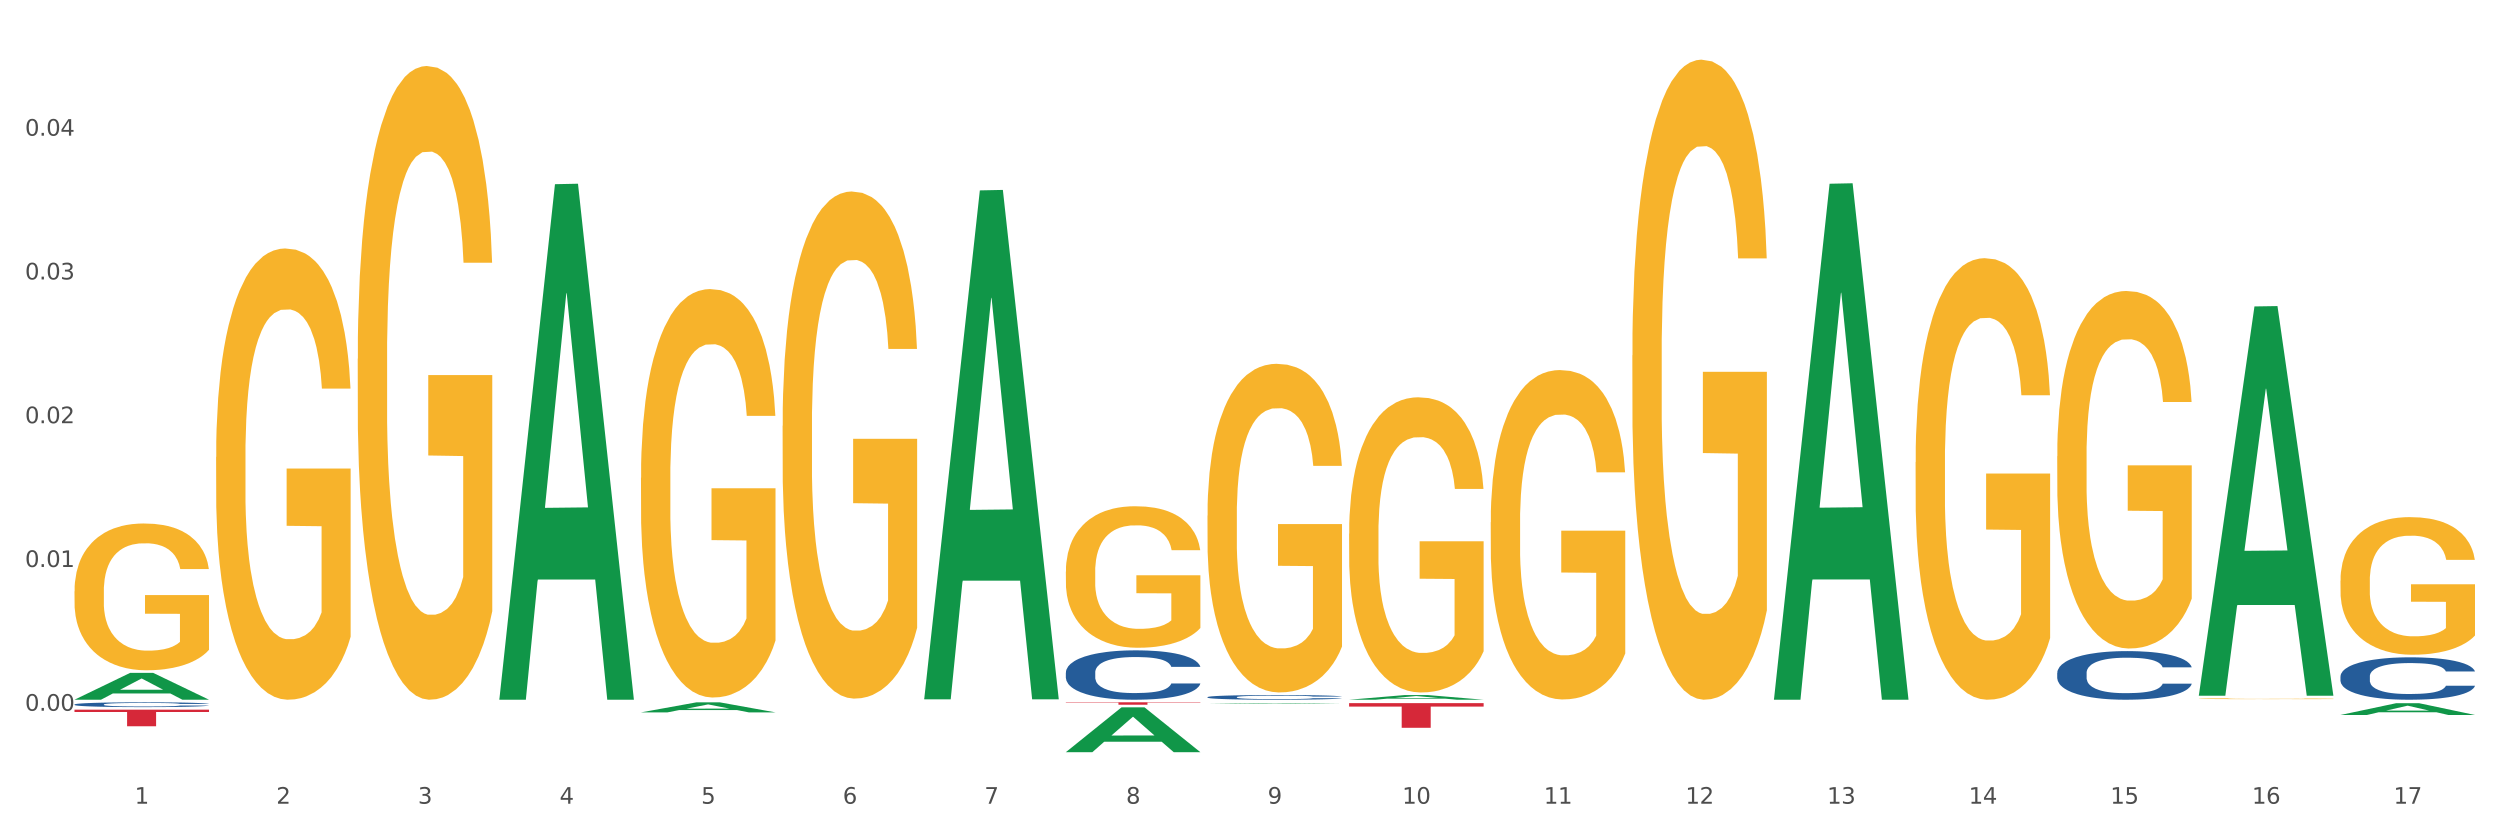 <?xml version="1.0" encoding="utf-8" standalone="no"?>
<!DOCTYPE svg PUBLIC "-//W3C//DTD SVG 1.1//EN"
  "http://www.w3.org/Graphics/SVG/1.1/DTD/svg11.dtd">
<svg xmlns:xlink="http://www.w3.org/1999/xlink" width="1080pt" height="360pt" viewBox="0 0 1080 360" xmlns="http://www.w3.org/2000/svg" version="1.1">
 <rect x="0" y="0" width="1080" height="360" fill="#333333" stroke="none"/>
 <defs>
  <style type="text/css">*{stroke-linejoin: round; stroke-linecap: butt}</style>
 </defs>
 <g id="figure_1">
  <g id="patch_1">
   <path d="M 0 360 
L 1080 360 
L 1080 0 
L 0 0 
z
" style="fill: #ffffff; stroke: #ffffff; stroke-linejoin: miter"/>
  </g>
  <g id="axes_1">
   <g id="matplotlib.axis_1">
    <g id="xtick_1">
     <g id="text_1">
      <!-- 1 -->
      <g style="fill: #4d4d4d" transform="translate(58.182 347.204) scale(0.096 -0.096)">
       <defs>
        <path id="DejaVuSans-31" d="M 794 531 
L 1825 531 
L 1825 4091 
L 703 3866 
L 703 4441 
L 1819 4666 
L 2450 4666 
L 2450 531 
L 3481 531 
L 3481 0 
L 794 0 
L 794 531 
z
" transform="scale(0.016)"/>
       </defs>
       <use xlink:href="#DejaVuSans-31"/>
      </g>
     </g>
    </g>
    <g id="xtick_2">
     <g id="text_2">
      <!-- 2 -->
      <g style="fill: #4d4d4d" transform="translate(119.364 347.204) scale(0.096 -0.096)">
       <defs>
        <path id="DejaVuSans-32" d="M 1228 531 
L 3431 531 
L 3431 0 
L 469 0 
L 469 531 
Q 828 903 1448 1529 
Q 2069 2156 2228 2338 
Q 2531 2678 2651 2914 
Q 2772 3150 2772 3378 
Q 2772 3750 2511 3984 
Q 2250 4219 1831 4219 
Q 1534 4219 1204 4116 
Q 875 4013 500 3803 
L 500 4441 
Q 881 4594 1212 4672 
Q 1544 4750 1819 4750 
Q 2544 4750 2975 4387 
Q 3406 4025 3406 3419 
Q 3406 3131 3298 2873 
Q 3191 2616 2906 2266 
Q 2828 2175 2409 1742 
Q 1991 1309 1228 531 
z
" transform="scale(0.016)"/>
       </defs>
       <use xlink:href="#DejaVuSans-32"/>
      </g>
     </g>
    </g>
    <g id="xtick_3">
     <g id="text_3">
      <!-- 3 -->
      <g style="fill: #4d4d4d" transform="translate(180.545 347.204) scale(0.096 -0.096)">
       <defs>
        <path id="DejaVuSans-33" d="M 2597 2516 
Q 3050 2419 3304 2112 
Q 3559 1806 3559 1356 
Q 3559 666 3084 287 
Q 2609 -91 1734 -91 
Q 1441 -91 1130 -33 
Q 819 25 488 141 
L 488 750 
Q 750 597 1062 519 
Q 1375 441 1716 441 
Q 2309 441 2620 675 
Q 2931 909 2931 1356 
Q 2931 1769 2642 2001 
Q 2353 2234 1838 2234 
L 1294 2234 
L 1294 2753 
L 1863 2753 
Q 2328 2753 2575 2939 
Q 2822 3125 2822 3475 
Q 2822 3834 2567 4026 
Q 2313 4219 1838 4219 
Q 1578 4219 1281 4162 
Q 984 4106 628 3988 
L 628 4550 
Q 988 4650 1302 4700 
Q 1616 4750 1894 4750 
Q 2613 4750 3031 4423 
Q 3450 4097 3450 3541 
Q 3450 3153 3228 2886 
Q 3006 2619 2597 2516 
z
" transform="scale(0.016)"/>
       </defs>
       <use xlink:href="#DejaVuSans-33"/>
      </g>
     </g>
    </g>
    <g id="xtick_4">
     <g id="text_4">
      <!-- 4 -->
      <g style="fill: #4d4d4d" transform="translate(241.726 347.204) scale(0.096 -0.096)">
       <defs>
        <path id="DejaVuSans-34" d="M 2419 4116 
L 825 1625 
L 2419 1625 
L 2419 4116 
z
M 2253 4666 
L 3047 4666 
L 3047 1625 
L 3713 1625 
L 3713 1100 
L 3047 1100 
L 3047 0 
L 2419 0 
L 2419 1100 
L 313 1100 
L 313 1709 
L 2253 4666 
z
" transform="scale(0.016)"/>
       </defs>
       <use xlink:href="#DejaVuSans-34"/>
      </g>
     </g>
    </g>
    <g id="xtick_5">
     <g id="text_5">
      <!-- 5 -->
      <g style="fill: #4d4d4d" transform="translate(302.908 347.204) scale(0.096 -0.096)">
       <defs>
        <path id="DejaVuSans-35" d="M 691 4666 
L 3169 4666 
L 3169 4134 
L 1269 4134 
L 1269 2991 
Q 1406 3038 1543 3061 
Q 1681 3084 1819 3084 
Q 2600 3084 3056 2656 
Q 3513 2228 3513 1497 
Q 3513 744 3044 326 
Q 2575 -91 1722 -91 
Q 1428 -91 1123 -41 
Q 819 9 494 109 
L 494 744 
Q 775 591 1075 516 
Q 1375 441 1709 441 
Q 2250 441 2565 725 
Q 2881 1009 2881 1497 
Q 2881 1984 2565 2268 
Q 2250 2553 1709 2553 
Q 1456 2553 1204 2497 
Q 953 2441 691 2322 
L 691 4666 
z
" transform="scale(0.016)"/>
       </defs>
       <use xlink:href="#DejaVuSans-35"/>
      </g>
     </g>
    </g>
    <g id="xtick_6">
     <g id="text_6">
      <!-- 6 -->
      <g style="fill: #4d4d4d" transform="translate(364.089 347.204) scale(0.096 -0.096)">
       <defs>
        <path id="DejaVuSans-36" d="M 2113 2584 
Q 1688 2584 1439 2293 
Q 1191 2003 1191 1497 
Q 1191 994 1439 701 
Q 1688 409 2113 409 
Q 2538 409 2786 701 
Q 3034 994 3034 1497 
Q 3034 2003 2786 2293 
Q 2538 2584 2113 2584 
z
M 3366 4563 
L 3366 3988 
Q 3128 4100 2886 4159 
Q 2644 4219 2406 4219 
Q 1781 4219 1451 3797 
Q 1122 3375 1075 2522 
Q 1259 2794 1537 2939 
Q 1816 3084 2150 3084 
Q 2853 3084 3261 2657 
Q 3669 2231 3669 1497 
Q 3669 778 3244 343 
Q 2819 -91 2113 -91 
Q 1303 -91 875 529 
Q 447 1150 447 2328 
Q 447 3434 972 4092 
Q 1497 4750 2381 4750 
Q 2619 4750 2861 4703 
Q 3103 4656 3366 4563 
z
" transform="scale(0.016)"/>
       </defs>
       <use xlink:href="#DejaVuSans-36"/>
      </g>
     </g>
    </g>
    <g id="xtick_7">
     <g id="text_7">
      <!-- 7 -->
      <g style="fill: #4d4d4d" transform="translate(425.271 347.204) scale(0.096 -0.096)">
       <defs>
        <path id="DejaVuSans-37" d="M 525 4666 
L 3525 4666 
L 3525 4397 
L 1831 0 
L 1172 0 
L 2766 4134 
L 525 4134 
L 525 4666 
z
" transform="scale(0.016)"/>
       </defs>
       <use xlink:href="#DejaVuSans-37"/>
      </g>
     </g>
    </g>
    <g id="xtick_8">
     <g id="text_8">
      <!-- 8 -->
      <g style="fill: #4d4d4d" transform="translate(486.452 347.204) scale(0.096 -0.096)">
       <defs>
        <path id="DejaVuSans-38" d="M 2034 2216 
Q 1584 2216 1326 1975 
Q 1069 1734 1069 1313 
Q 1069 891 1326 650 
Q 1584 409 2034 409 
Q 2484 409 2743 651 
Q 3003 894 3003 1313 
Q 3003 1734 2745 1975 
Q 2488 2216 2034 2216 
z
M 1403 2484 
Q 997 2584 770 2862 
Q 544 3141 544 3541 
Q 544 4100 942 4425 
Q 1341 4750 2034 4750 
Q 2731 4750 3128 4425 
Q 3525 4100 3525 3541 
Q 3525 3141 3298 2862 
Q 3072 2584 2669 2484 
Q 3125 2378 3379 2068 
Q 3634 1759 3634 1313 
Q 3634 634 3220 271 
Q 2806 -91 2034 -91 
Q 1263 -91 848 271 
Q 434 634 434 1313 
Q 434 1759 690 2068 
Q 947 2378 1403 2484 
z
M 1172 3481 
Q 1172 3119 1398 2916 
Q 1625 2713 2034 2713 
Q 2441 2713 2670 2916 
Q 2900 3119 2900 3481 
Q 2900 3844 2670 4047 
Q 2441 4250 2034 4250 
Q 1625 4250 1398 4047 
Q 1172 3844 1172 3481 
z
" transform="scale(0.016)"/>
       </defs>
       <use xlink:href="#DejaVuSans-38"/>
      </g>
     </g>
    </g>
    <g id="xtick_9">
     <g id="text_9">
      <!-- 9 -->
      <g style="fill: #4d4d4d" transform="translate(547.634 347.204) scale(0.096 -0.096)">
       <defs>
        <path id="DejaVuSans-39" d="M 703 97 
L 703 672 
Q 941 559 1184 500 
Q 1428 441 1663 441 
Q 2288 441 2617 861 
Q 2947 1281 2994 2138 
Q 2813 1869 2534 1725 
Q 2256 1581 1919 1581 
Q 1219 1581 811 2004 
Q 403 2428 403 3163 
Q 403 3881 828 4315 
Q 1253 4750 1959 4750 
Q 2769 4750 3195 4129 
Q 3622 3509 3622 2328 
Q 3622 1225 3098 567 
Q 2575 -91 1691 -91 
Q 1453 -91 1209 -44 
Q 966 3 703 97 
z
M 1959 2075 
Q 2384 2075 2632 2365 
Q 2881 2656 2881 3163 
Q 2881 3666 2632 3958 
Q 2384 4250 1959 4250 
Q 1534 4250 1286 3958 
Q 1038 3666 1038 3163 
Q 1038 2656 1286 2365 
Q 1534 2075 1959 2075 
z
" transform="scale(0.016)"/>
       </defs>
       <use xlink:href="#DejaVuSans-39"/>
      </g>
     </g>
    </g>
    <g id="xtick_10">
     <g id="text_10">
      <!-- 10 -->
      <g style="fill: #4d4d4d" transform="translate(605.761 347.204) scale(0.096 -0.096)">
       <defs>
        <path id="DejaVuSans-30" d="M 2034 4250 
Q 1547 4250 1301 3770 
Q 1056 3291 1056 2328 
Q 1056 1369 1301 889 
Q 1547 409 2034 409 
Q 2525 409 2770 889 
Q 3016 1369 3016 2328 
Q 3016 3291 2770 3770 
Q 2525 4250 2034 4250 
z
M 2034 4750 
Q 2819 4750 3233 4129 
Q 3647 3509 3647 2328 
Q 3647 1150 3233 529 
Q 2819 -91 2034 -91 
Q 1250 -91 836 529 
Q 422 1150 422 2328 
Q 422 3509 836 4129 
Q 1250 4750 2034 4750 
z
" transform="scale(0.016)"/>
       </defs>
       <use xlink:href="#DejaVuSans-31"/>
       <use xlink:href="#DejaVuSans-30" transform="translate(63.623 0)"/>
      </g>
     </g>
    </g>
    <g id="xtick_11">
     <g id="text_11">
      <!-- 11 -->
      <g style="fill: #4d4d4d" transform="translate(666.942 347.204) scale(0.096 -0.096)">
       <use xlink:href="#DejaVuSans-31"/>
       <use xlink:href="#DejaVuSans-31" transform="translate(63.623 0)"/>
      </g>
     </g>
    </g>
    <g id="xtick_12">
     <g id="text_12">
      <!-- 12 -->
      <g style="fill: #4d4d4d" transform="translate(728.124 347.204) scale(0.096 -0.096)">
       <use xlink:href="#DejaVuSans-31"/>
       <use xlink:href="#DejaVuSans-32" transform="translate(63.623 0)"/>
      </g>
     </g>
    </g>
    <g id="xtick_13">
     <g id="text_13">
      <!-- 13 -->
      <g style="fill: #4d4d4d" transform="translate(789.305 347.204) scale(0.096 -0.096)">
       <use xlink:href="#DejaVuSans-31"/>
       <use xlink:href="#DejaVuSans-33" transform="translate(63.623 0)"/>
      </g>
     </g>
    </g>
    <g id="xtick_14">
     <g id="text_14">
      <!-- 14 -->
      <g style="fill: #4d4d4d" transform="translate(850.487 347.204) scale(0.096 -0.096)">
       <use xlink:href="#DejaVuSans-31"/>
       <use xlink:href="#DejaVuSans-34" transform="translate(63.623 0)"/>
      </g>
     </g>
    </g>
    <g id="xtick_15">
     <g id="text_15">
      <!-- 15 -->
      <g style="fill: #4d4d4d" transform="translate(911.668 347.204) scale(0.096 -0.096)">
       <use xlink:href="#DejaVuSans-31"/>
       <use xlink:href="#DejaVuSans-35" transform="translate(63.623 0)"/>
      </g>
     </g>
    </g>
    <g id="xtick_16">
     <g id="text_16">
      <!-- 16 -->
      <g style="fill: #4d4d4d" transform="translate(972.849 347.204) scale(0.096 -0.096)">
       <use xlink:href="#DejaVuSans-31"/>
       <use xlink:href="#DejaVuSans-36" transform="translate(63.623 0)"/>
      </g>
     </g>
    </g>
    <g id="xtick_17">
     <g id="text_17">
      <!-- 17 -->
      <g style="fill: #4d4d4d" transform="translate(1034.031 347.204) scale(0.096 -0.096)">
       <use xlink:href="#DejaVuSans-31"/>
       <use xlink:href="#DejaVuSans-37" transform="translate(63.623 0)"/>
      </g>
     </g>
    </g>
    <g id="xtick_18"/>
    <g id="xtick_19"/>
    <g id="xtick_20"/>
    <g id="xtick_21"/>
    <g id="xtick_22"/>
    <g id="xtick_23"/>
    <g id="xtick_24"/>
    <g id="xtick_25"/>
    <g id="xtick_26"/>
    <g id="xtick_27"/>
    <g id="xtick_28"/>
    <g id="xtick_29"/>
    <g id="xtick_30"/>
    <g id="xtick_31"/>
    <g id="xtick_32"/>
    <g id="xtick_33"/>
   </g>
   <g id="matplotlib.axis_2">
    <g id="ytick_1">
     <g id="text_18">
      <!-- 0.00 -->
      <g style="fill: #4d4d4d" transform="translate(10.8 307.041) scale(0.096 -0.096)">
       <defs>
        <path id="DejaVuSans-2e" d="M 684 794 
L 1344 794 
L 1344 0 
L 684 0 
L 684 794 
z
" transform="scale(0.016)"/>
       </defs>
       <use xlink:href="#DejaVuSans-30"/>
       <use xlink:href="#DejaVuSans-2e" transform="translate(63.623 0)"/>
       <use xlink:href="#DejaVuSans-30" transform="translate(95.41 0)"/>
       <use xlink:href="#DejaVuSans-30" transform="translate(159.033 0)"/>
      </g>
     </g>
    </g>
    <g id="ytick_2">
     <g id="text_19">
      <!-- 0.01 -->
      <g style="fill: #4d4d4d" transform="translate(10.8 244.935) scale(0.096 -0.096)">
       <use xlink:href="#DejaVuSans-30"/>
       <use xlink:href="#DejaVuSans-2e" transform="translate(63.623 0)"/>
       <use xlink:href="#DejaVuSans-30" transform="translate(95.41 0)"/>
       <use xlink:href="#DejaVuSans-31" transform="translate(159.033 0)"/>
      </g>
     </g>
    </g>
    <g id="ytick_3">
     <g id="text_20">
      <!-- 0.02 -->
      <g style="fill: #4d4d4d" transform="translate(10.8 182.83) scale(0.096 -0.096)">
       <use xlink:href="#DejaVuSans-30"/>
       <use xlink:href="#DejaVuSans-2e" transform="translate(63.623 0)"/>
       <use xlink:href="#DejaVuSans-30" transform="translate(95.41 0)"/>
       <use xlink:href="#DejaVuSans-32" transform="translate(159.033 0)"/>
      </g>
     </g>
    </g>
    <g id="ytick_4">
     <g id="text_21">
      <!-- 0.03 -->
      <g style="fill: #4d4d4d" transform="translate(10.8 120.725) scale(0.096 -0.096)">
       <use xlink:href="#DejaVuSans-30"/>
       <use xlink:href="#DejaVuSans-2e" transform="translate(63.623 0)"/>
       <use xlink:href="#DejaVuSans-30" transform="translate(95.41 0)"/>
       <use xlink:href="#DejaVuSans-33" transform="translate(159.033 0)"/>
      </g>
     </g>
    </g>
    <g id="ytick_5">
     <g id="text_22">
      <!-- 0.04 -->
      <g style="fill: #4d4d4d" transform="translate(10.8 58.62) scale(0.096 -0.096)">
       <use xlink:href="#DejaVuSans-30"/>
       <use xlink:href="#DejaVuSans-2e" transform="translate(63.623 0)"/>
       <use xlink:href="#DejaVuSans-30" transform="translate(95.41 0)"/>
       <use xlink:href="#DejaVuSans-34" transform="translate(159.033 0)"/>
      </g>
     </g>
    </g>
    <g id="ytick_6"/>
    <g id="ytick_7"/>
    <g id="ytick_8"/>
    <g id="ytick_9"/>
    <g id="ytick_10"/>
    <g id="ytick_11"/>
   </g>
   <g id="PolyCollection_1">
    <path d="M 32.175 302.261 
L 32.235 302.25 
L 56.203 290.685 
L 66.15 290.674 
L 90.297 302.283 
L 78.793 302.283 
L 73.58 299.58 
L 48.833 299.58 
L 48.653 299.623 
L 43.62 302.283 
L 32.175 302.283 
L 32.175 302.261 
L 51.949 297.967 
L 70.464 297.956 
L 61.296 293.149 
L 61.176 293.127 
L 61.056 293.16 
L 51.889 297.956 
L 51.949 297.967 
L 32.175 302.261 
z
" clip-path="url(#pc63c3a30e7)" style="fill: #109648"/>
    <path d="M 32.175 306.584 
L 90.297 306.584 
L 90.297 307.578 
L 67.434 307.585 
L 67.434 313.739 
L 54.901 313.739 
L 54.901 307.585 
L 32.175 307.578 
L 32.175 306.59 
L 32.175 306.584 
z
" clip-path="url(#pc63c3a30e7)" style="fill: #d62839"/>
    <path d="M 93.356 197.418 
L 93.425 197.24 
L 93.425 190.831 
L 93.562 185.311 
L 94.248 171.958 
L 95.278 160.92 
L 96.033 155.045 
L 96.787 150.238 
L 97.68 145.431 
L 98.778 140.446 
L 100.768 133.146 
L 102.003 129.407 
L 103.512 125.49 
L 106.257 119.793 
L 108.247 116.588 
L 110.306 113.918 
L 113.668 110.713 
L 115.864 109.289 
L 118.197 108.22 
L 121.011 107.508 
L 123.138 107.33 
L 127.804 107.864 
L 131.784 109.467 
L 133.706 110.713 
L 136.176 112.849 
L 137.48 114.274 
L 139.607 117.122 
L 141.803 120.861 
L 143.313 124.066 
L 145.577 130.119 
L 147.293 136.173 
L 148.871 143.65 
L 149.695 148.813 
L 150.312 153.62 
L 150.861 159.14 
L 151.41 167.864 
L 139.058 167.864 
L 138.578 161.632 
L 137.823 155.757 
L 136.725 150.06 
L 135.764 146.499 
L 134.118 142.048 
L 132.608 139.199 
L 131.03 137.063 
L 129.108 135.282 
L 127.599 134.392 
L 125.471 133.68 
L 121.285 133.858 
L 118.472 135.282 
L 116.55 137.063 
L 115.315 138.665 
L 114.217 140.446 
L 112.982 142.938 
L 111.541 146.677 
L 110.512 150.06 
L 109.482 154.333 
L 108.659 158.605 
L 107.904 163.591 
L 107.287 168.932 
L 106.806 174.451 
L 106.394 181.216 
L 106.051 192.433 
L 106.051 216.824 
L 106.189 222.343 
L 106.532 229.643 
L 106.943 235.162 
L 107.63 241.75 
L 108.247 246.201 
L 109.414 252.61 
L 110.718 257.951 
L 111.747 261.334 
L 112.776 264.183 
L 114.56 268.099 
L 116.55 271.304 
L 118.266 273.263 
L 120.599 275.043 
L 122.177 275.755 
L 123.55 276.111 
L 126.912 276.111 
L 129.314 275.577 
L 131.99 274.331 
L 134.049 272.728 
L 135.764 270.77 
L 137.686 267.565 
L 138.921 264.539 
L 138.921 227.329 
L 123.824 227.15 
L 123.824 202.403 
L 151.479 202.403 
L 151.479 275.043 
L 150.312 278.782 
L 149.008 282.165 
L 147.636 285.191 
L 145.577 288.93 
L 143.107 292.491 
L 140.911 294.983 
L 138.578 297.12 
L 135.833 299.078 
L 132.265 300.859 
L 130.069 301.571 
L 127.324 302.105 
L 124.099 302.283 
L 121.285 301.927 
L 118.54 301.037 
L 115.658 299.434 
L 112.845 297.12 
L 110.718 294.805 
L 108.59 291.957 
L 106.326 288.218 
L 104.542 284.657 
L 103.169 281.452 
L 101.66 277.357 
L 100.013 272.016 
L 98.778 267.209 
L 97.68 262.224 
L 96.513 255.815 
L 95.69 250.296 
L 94.866 243.352 
L 94.386 238.189 
L 93.837 230.177 
L 93.425 218.961 
L 93.356 197.418 
z
" clip-path="url(#pc63c3a30e7)" style="fill: #f7b32b"/>
    <path d="M 32.175 304.328 
L 32.244 304.326 
L 32.244 304.273 
L 32.45 304.201 
L 33.206 304.068 
L 34.167 303.967 
L 35.816 303.849 
L 36.709 303.8 
L 37.877 303.745 
L 40.282 303.656 
L 43.03 303.58 
L 44.954 303.538 
L 46.396 303.511 
L 49.625 303.464 
L 51.48 303.443 
L 53.404 303.426 
L 55.053 303.414 
L 57.801 303.401 
L 60 303.395 
L 62.542 303.393 
L 64.671 303.395 
L 67.488 303.403 
L 71.61 303.426 
L 73.19 303.439 
L 75.32 303.462 
L 77.519 303.492 
L 79.305 303.523 
L 81.366 303.566 
L 83.496 303.623 
L 85.557 303.695 
L 87 303.762 
L 88.168 303.832 
L 89.198 303.918 
L 89.954 304.011 
L 90.297 304.089 
L 77.725 304.089 
L 77.381 304.018 
L 76.694 303.942 
L 76.007 303.891 
L 75.251 303.849 
L 74.084 303.802 
L 73.053 303.771 
L 71.335 303.735 
L 69.755 303.713 
L 68.45 303.699 
L 66.87 303.688 
L 63.503 303.676 
L 61.099 303.676 
L 59.587 303.68 
L 57.732 303.69 
L 56.152 303.703 
L 54.297 303.726 
L 52.854 303.75 
L 51.412 303.783 
L 50.587 303.806 
L 49.351 303.847 
L 48.526 303.882 
L 47.427 303.94 
L 46.809 303.982 
L 45.709 304.09 
L 45.228 304.17 
L 45.022 304.225 
L 44.885 304.286 
L 44.885 304.582 
L 45.297 304.715 
L 45.641 304.772 
L 46.19 304.837 
L 47.221 304.92 
L 48.732 305.002 
L 50.312 305.061 
L 51.618 305.097 
L 52.854 305.124 
L 54.091 305.144 
L 55.603 305.163 
L 56.839 305.175 
L 58.694 305.186 
L 60.893 305.192 
L 62.61 305.192 
L 66.114 305.182 
L 67.694 305.173 
L 69.206 305.16 
L 70.855 305.139 
L 72.16 305.116 
L 72.916 305.099 
L 74.152 305.063 
L 75.114 305.025 
L 75.939 304.981 
L 76.488 304.943 
L 77.106 304.886 
L 77.587 304.822 
L 77.725 304.787 
L 90.297 304.787 
L 90.023 304.856 
L 89.542 304.922 
L 88.58 305.011 
L 87.824 305.063 
L 86.656 305.125 
L 85.419 305.179 
L 83.702 305.237 
L 82.122 305.281 
L 80.473 305.319 
L 78.687 305.353 
L 75.458 305.401 
L 74.29 305.414 
L 71.816 305.437 
L 69.893 305.45 
L 67.076 305.463 
L 64.19 305.471 
L 61.167 305.473 
L 58.488 305.469 
L 55.534 305.458 
L 53.679 305.446 
L 51.618 305.429 
L 49.213 305.403 
L 46.946 305.37 
L 44.816 305.332 
L 42.824 305.289 
L 40.969 305.239 
L 38.564 305.158 
L 36.778 305.078 
L 35.473 305.004 
L 34.58 304.941 
L 33.686 304.861 
L 33.206 304.806 
L 32.45 304.673 
L 32.175 304.55 
L 32.175 304.328 
z
" clip-path="url(#pc63c3a30e7)" style="fill: #255c99"/>
    <path d="M 460.445 290.534 
L 460.514 290.515 
L 460.514 289.969 
L 460.72 289.229 
L 461.475 287.865 
L 462.437 286.832 
L 464.086 285.624 
L 464.979 285.117 
L 466.147 284.552 
L 468.552 283.637 
L 471.3 282.857 
L 473.224 282.429 
L 474.666 282.156 
L 477.895 281.669 
L 479.75 281.454 
L 481.674 281.279 
L 483.323 281.162 
L 486.071 281.026 
L 488.269 280.967 
L 490.811 280.948 
L 492.941 280.967 
L 495.758 281.045 
L 499.88 281.279 
L 501.46 281.415 
L 503.59 281.649 
L 505.789 281.961 
L 507.575 282.273 
L 509.636 282.721 
L 511.766 283.305 
L 513.827 284.046 
L 515.27 284.728 
L 516.437 285.449 
L 517.468 286.325 
L 518.224 287.28 
L 518.567 288.079 
L 505.995 288.079 
L 505.651 287.358 
L 504.964 286.579 
L 504.277 286.053 
L 503.521 285.624 
L 502.353 285.137 
L 501.323 284.825 
L 499.605 284.455 
L 498.025 284.221 
L 496.72 284.085 
L 495.14 283.968 
L 491.773 283.851 
L 489.369 283.851 
L 487.857 283.89 
L 486.002 283.987 
L 484.422 284.124 
L 482.567 284.358 
L 481.124 284.611 
L 479.682 284.942 
L 478.857 285.176 
L 477.621 285.605 
L 476.796 285.955 
L 475.697 286.559 
L 475.079 286.988 
L 473.979 288.099 
L 473.498 288.917 
L 473.292 289.482 
L 473.155 290.105 
L 473.155 293.145 
L 473.567 294.509 
L 473.911 295.093 
L 474.46 295.756 
L 475.491 296.613 
L 477.002 297.451 
L 478.582 298.055 
L 479.888 298.425 
L 481.124 298.698 
L 482.361 298.912 
L 483.872 299.107 
L 485.109 299.224 
L 486.964 299.341 
L 489.163 299.399 
L 490.88 299.399 
L 494.384 299.302 
L 495.964 299.204 
L 497.476 299.068 
L 499.124 298.854 
L 500.43 298.62 
L 501.186 298.445 
L 502.422 298.074 
L 503.384 297.685 
L 504.208 297.237 
L 504.758 296.847 
L 505.376 296.262 
L 505.857 295.6 
L 505.995 295.249 
L 518.567 295.249 
L 518.292 295.951 
L 517.812 296.633 
L 516.85 297.548 
L 516.094 298.074 
L 514.926 298.717 
L 513.689 299.263 
L 511.972 299.867 
L 510.392 300.315 
L 508.743 300.705 
L 506.957 301.055 
L 503.728 301.543 
L 502.56 301.679 
L 500.086 301.913 
L 498.163 302.049 
L 495.346 302.186 
L 492.46 302.263 
L 489.437 302.283 
L 486.758 302.244 
L 483.804 302.127 
L 481.949 302.01 
L 479.888 301.835 
L 477.483 301.562 
L 475.216 301.231 
L 473.086 300.841 
L 471.094 300.393 
L 469.239 299.886 
L 466.834 299.049 
L 465.048 298.23 
L 463.743 297.47 
L 462.849 296.827 
L 461.956 296.009 
L 461.475 295.444 
L 460.72 294.08 
L 460.445 292.814 
L 460.445 290.534 
z
" clip-path="url(#pc63c3a30e7)" style="fill: #255c99"/>
    <path d="M 521.626 301.164 
L 521.695 301.162 
L 521.695 301.11 
L 521.901 301.04 
L 522.657 300.91 
L 523.619 300.812 
L 525.268 300.697 
L 526.161 300.648 
L 527.329 300.594 
L 529.733 300.507 
L 532.481 300.433 
L 534.405 300.392 
L 535.848 300.366 
L 539.077 300.32 
L 540.932 300.299 
L 542.855 300.283 
L 544.504 300.272 
L 547.252 300.259 
L 549.451 300.253 
L 551.993 300.251 
L 554.123 300.253 
L 556.939 300.261 
L 561.062 300.283 
L 562.642 300.296 
L 564.772 300.318 
L 566.97 300.348 
L 568.756 300.377 
L 570.817 300.42 
L 572.947 300.476 
L 575.008 300.546 
L 576.451 300.611 
L 577.619 300.68 
L 578.649 300.763 
L 579.405 300.854 
L 579.749 300.93 
L 567.176 300.93 
L 566.833 300.862 
L 566.146 300.787 
L 565.459 300.737 
L 564.703 300.697 
L 563.535 300.65 
L 562.504 300.62 
L 560.787 300.585 
L 559.207 300.563 
L 557.901 300.55 
L 556.321 300.539 
L 552.955 300.528 
L 550.55 300.528 
L 549.039 300.531 
L 547.184 300.541 
L 545.604 300.554 
L 543.749 300.576 
L 542.306 300.6 
L 540.863 300.632 
L 540.039 300.654 
L 538.802 300.695 
L 537.978 300.728 
L 536.878 300.786 
L 536.26 300.826 
L 535.161 300.932 
L 534.68 301.01 
L 534.474 301.064 
L 534.336 301.123 
L 534.336 301.413 
L 534.749 301.543 
L 535.092 301.598 
L 535.642 301.661 
L 536.672 301.743 
L 538.184 301.823 
L 539.764 301.88 
L 541.069 301.916 
L 542.306 301.942 
L 543.542 301.962 
L 545.054 301.98 
L 546.291 301.992 
L 548.146 302.003 
L 550.344 302.008 
L 552.062 302.008 
L 555.565 301.999 
L 557.146 301.99 
L 558.657 301.977 
L 560.306 301.956 
L 561.611 301.934 
L 562.367 301.917 
L 563.604 301.882 
L 564.565 301.845 
L 565.39 301.802 
L 565.939 301.765 
L 566.558 301.71 
L 567.039 301.647 
L 567.176 301.613 
L 579.749 301.613 
L 579.474 301.68 
L 578.993 301.745 
L 578.031 301.832 
L 577.275 301.882 
L 576.107 301.943 
L 574.871 301.995 
L 573.153 302.053 
L 571.573 302.096 
L 569.924 302.133 
L 568.138 302.166 
L 564.909 302.212 
L 563.741 302.225 
L 561.268 302.248 
L 559.344 302.261 
L 556.527 302.274 
L 553.642 302.281 
L 550.619 302.283 
L 547.939 302.279 
L 544.985 302.268 
L 543.13 302.257 
L 541.069 302.24 
L 538.665 302.214 
L 536.397 302.183 
L 534.268 302.146 
L 532.275 302.103 
L 530.42 302.055 
L 528.016 301.975 
L 526.229 301.897 
L 524.924 301.825 
L 524.031 301.763 
L 523.138 301.685 
L 522.657 301.632 
L 521.901 301.502 
L 521.626 301.381 
L 521.626 301.164 
z
" clip-path="url(#pc63c3a30e7)" style="fill: #255c99"/>
    <path d="M 888.715 290.714 
L 888.784 290.695 
L 888.784 290.158 
L 888.99 289.429 
L 889.745 288.086 
L 890.707 287.069 
L 892.356 285.879 
L 893.249 285.38 
L 894.417 284.824 
L 896.822 283.922 
L 899.57 283.155 
L 901.493 282.733 
L 902.936 282.464 
L 906.165 281.984 
L 908.02 281.773 
L 909.944 281.601 
L 911.593 281.486 
L 914.341 281.351 
L 916.539 281.294 
L 919.081 281.275 
L 921.211 281.294 
L 924.028 281.371 
L 928.15 281.601 
L 929.73 281.735 
L 931.86 281.965 
L 934.058 282.272 
L 935.845 282.579 
L 937.906 283.02 
L 940.036 283.596 
L 942.097 284.325 
L 943.539 284.997 
L 944.707 285.706 
L 945.738 286.57 
L 946.494 287.51 
L 946.837 288.297 
L 934.265 288.297 
L 933.921 287.587 
L 933.234 286.819 
L 932.547 286.301 
L 931.791 285.879 
L 930.623 285.4 
L 929.593 285.093 
L 927.875 284.728 
L 926.295 284.498 
L 924.99 284.363 
L 923.41 284.248 
L 920.043 284.133 
L 917.639 284.133 
L 916.127 284.172 
L 914.272 284.268 
L 912.692 284.402 
L 910.837 284.632 
L 909.394 284.881 
L 907.952 285.208 
L 907.127 285.438 
L 905.89 285.86 
L 905.066 286.205 
L 903.967 286.8 
L 903.348 287.222 
L 902.249 288.316 
L 901.768 289.122 
L 901.562 289.678 
L 901.425 290.292 
L 901.425 293.285 
L 901.837 294.628 
L 902.181 295.203 
L 902.73 295.856 
L 903.761 296.7 
L 905.272 297.525 
L 906.852 298.12 
L 908.158 298.484 
L 909.394 298.753 
L 910.631 298.964 
L 912.142 299.156 
L 913.379 299.271 
L 915.234 299.386 
L 917.432 299.443 
L 919.15 299.443 
L 922.654 299.348 
L 924.234 299.252 
L 925.745 299.117 
L 927.394 298.906 
L 928.7 298.676 
L 929.455 298.503 
L 930.692 298.139 
L 931.654 297.755 
L 932.478 297.314 
L 933.028 296.93 
L 933.646 296.355 
L 934.127 295.702 
L 934.265 295.357 
L 946.837 295.357 
L 946.562 296.048 
L 946.081 296.719 
L 945.12 297.621 
L 944.364 298.139 
L 943.196 298.772 
L 941.959 299.309 
L 940.242 299.904 
L 938.662 300.345 
L 937.013 300.729 
L 935.226 301.074 
L 931.997 301.554 
L 930.829 301.688 
L 928.356 301.918 
L 926.433 302.053 
L 923.616 302.187 
L 920.73 302.264 
L 917.707 302.283 
L 915.028 302.245 
L 912.074 302.129 
L 910.219 302.014 
L 908.158 301.842 
L 905.753 301.573 
L 903.486 301.247 
L 901.356 300.863 
L 899.364 300.422 
L 897.509 299.923 
L 895.104 299.098 
L 893.318 298.292 
L 892.013 297.544 
L 891.119 296.911 
L 890.226 296.105 
L 889.745 295.549 
L 888.99 294.206 
L 888.715 292.959 
L 888.715 290.714 
z
" clip-path="url(#pc63c3a30e7)" style="fill: #255c99"/>
    <path d="M 1011.078 292.195 
L 1011.146 292.178 
L 1011.146 291.709 
L 1011.352 291.074 
L 1012.108 289.903 
L 1013.07 289.016 
L 1014.719 287.979 
L 1015.612 287.544 
L 1016.78 287.058 
L 1019.185 286.272 
L 1021.933 285.603 
L 1023.856 285.235 
L 1025.299 285.001 
L 1028.528 284.582 
L 1030.383 284.398 
L 1032.307 284.248 
L 1033.956 284.147 
L 1036.704 284.03 
L 1038.902 283.98 
L 1041.444 283.963 
L 1043.574 283.98 
L 1046.391 284.047 
L 1050.513 284.248 
L 1052.093 284.365 
L 1054.223 284.566 
L 1056.421 284.833 
L 1058.208 285.101 
L 1060.269 285.486 
L 1062.398 285.988 
L 1064.46 286.623 
L 1065.902 287.209 
L 1067.07 287.828 
L 1068.101 288.581 
L 1068.856 289.401 
L 1069.2 290.087 
L 1056.627 290.087 
L 1056.284 289.468 
L 1055.597 288.798 
L 1054.91 288.347 
L 1054.154 287.979 
L 1052.986 287.56 
L 1051.956 287.293 
L 1050.238 286.975 
L 1048.658 286.774 
L 1047.353 286.657 
L 1045.772 286.557 
L 1042.406 286.456 
L 1040.001 286.456 
L 1038.49 286.49 
L 1036.635 286.573 
L 1035.055 286.69 
L 1033.2 286.891 
L 1031.757 287.109 
L 1030.314 287.393 
L 1029.49 287.594 
L 1028.253 287.962 
L 1027.429 288.263 
L 1026.33 288.782 
L 1025.711 289.15 
L 1024.612 290.103 
L 1024.131 290.806 
L 1023.925 291.291 
L 1023.788 291.827 
L 1023.788 294.436 
L 1024.2 295.608 
L 1024.543 296.109 
L 1025.093 296.678 
L 1026.124 297.414 
L 1027.635 298.134 
L 1029.215 298.652 
L 1030.52 298.97 
L 1031.757 299.205 
L 1032.994 299.389 
L 1034.505 299.556 
L 1035.742 299.656 
L 1037.597 299.757 
L 1039.795 299.807 
L 1041.513 299.807 
L 1045.017 299.723 
L 1046.597 299.64 
L 1048.108 299.522 
L 1049.757 299.338 
L 1051.063 299.138 
L 1051.818 298.987 
L 1053.055 298.669 
L 1054.017 298.335 
L 1054.841 297.95 
L 1055.391 297.615 
L 1056.009 297.113 
L 1056.49 296.544 
L 1056.627 296.243 
L 1069.2 296.243 
L 1068.925 296.846 
L 1068.444 297.431 
L 1067.482 298.217 
L 1066.727 298.669 
L 1065.559 299.221 
L 1064.322 299.69 
L 1062.605 300.208 
L 1061.024 300.593 
L 1059.376 300.928 
L 1057.589 301.229 
L 1054.36 301.647 
L 1053.192 301.764 
L 1050.719 301.965 
L 1048.795 302.082 
L 1045.979 302.199 
L 1043.093 302.266 
L 1040.07 302.283 
L 1037.391 302.249 
L 1034.437 302.149 
L 1032.582 302.049 
L 1030.52 301.898 
L 1028.116 301.664 
L 1025.849 301.38 
L 1023.719 301.045 
L 1021.727 300.66 
L 1019.872 300.225 
L 1017.467 299.506 
L 1015.681 298.803 
L 1014.375 298.151 
L 1013.482 297.598 
L 1012.589 296.896 
L 1012.108 296.411 
L 1011.352 295.24 
L 1011.078 294.152 
L 1011.078 292.195 
z
" clip-path="url(#pc63c3a30e7)" style="fill: #255c99"/>
    <path d="M 1011.078 250.872 
L 1011.146 250.817 
L 1011.146 248.863 
L 1011.284 247.179 
L 1011.97 243.107 
L 1012.999 239.741 
L 1013.754 237.949 
L 1014.509 236.483 
L 1015.401 235.017 
L 1016.499 233.496 
L 1018.489 231.27 
L 1019.724 230.13 
L 1021.234 228.935 
L 1023.978 227.198 
L 1025.969 226.22 
L 1028.027 225.406 
L 1031.39 224.429 
L 1033.585 223.994 
L 1035.919 223.668 
L 1038.732 223.451 
L 1040.859 223.397 
L 1045.526 223.56 
L 1049.506 224.049 
L 1051.427 224.429 
L 1053.897 225.08 
L 1055.201 225.515 
L 1057.328 226.383 
L 1059.524 227.524 
L 1061.034 228.501 
L 1063.299 230.347 
L 1065.014 232.193 
L 1066.592 234.474 
L 1067.416 236.048 
L 1068.033 237.514 
L 1068.582 239.198 
L 1069.131 241.858 
L 1056.78 241.858 
L 1056.299 239.958 
L 1055.544 238.166 
L 1054.446 236.428 
L 1053.486 235.342 
L 1051.839 233.985 
L 1050.329 233.116 
L 1048.751 232.465 
L 1046.829 231.922 
L 1045.32 231.65 
L 1043.192 231.433 
L 1039.007 231.487 
L 1036.193 231.922 
L 1034.272 232.465 
L 1033.037 232.953 
L 1031.939 233.496 
L 1030.703 234.256 
L 1029.262 235.397 
L 1028.233 236.428 
L 1027.204 237.732 
L 1026.38 239.035 
L 1025.625 240.555 
L 1025.008 242.184 
L 1024.527 243.867 
L 1024.116 245.93 
L 1023.773 249.351 
L 1023.773 256.79 
L 1023.91 258.473 
L 1024.253 260.699 
L 1024.665 262.383 
L 1025.351 264.392 
L 1025.969 265.749 
L 1027.135 267.704 
L 1028.439 269.333 
L 1029.468 270.364 
L 1030.498 271.233 
L 1032.282 272.428 
L 1034.272 273.405 
L 1035.987 274.002 
L 1038.32 274.545 
L 1039.899 274.762 
L 1041.271 274.871 
L 1044.634 274.871 
L 1047.035 274.708 
L 1049.712 274.328 
L 1051.77 273.839 
L 1053.486 273.242 
L 1055.407 272.265 
L 1056.642 271.342 
L 1056.642 259.994 
L 1041.546 259.939 
L 1041.546 252.392 
L 1069.2 252.392 
L 1069.2 274.545 
L 1068.033 275.686 
L 1066.73 276.717 
L 1065.357 277.64 
L 1063.299 278.78 
L 1060.828 279.866 
L 1058.632 280.627 
L 1056.299 281.278 
L 1053.554 281.875 
L 1049.986 282.418 
L 1047.79 282.636 
L 1045.045 282.799 
L 1041.82 282.853 
L 1039.007 282.744 
L 1036.262 282.473 
L 1033.38 281.984 
L 1030.566 281.278 
L 1028.439 280.572 
L 1026.312 279.704 
L 1024.047 278.563 
L 1022.263 277.477 
L 1020.891 276.5 
L 1019.381 275.251 
L 1017.734 273.622 
L 1016.499 272.156 
L 1015.401 270.636 
L 1014.234 268.681 
L 1013.411 266.998 
L 1012.587 264.88 
L 1012.107 263.306 
L 1011.558 260.862 
L 1011.146 257.442 
L 1011.078 250.872 
z
" clip-path="url(#pc63c3a30e7)" style="fill: #f7b32b"/>
    <path d="M 949.896 301.832 
L 949.965 301.832 
L 949.965 301.819 
L 950.102 301.808 
L 950.788 301.782 
L 951.818 301.76 
L 952.572 301.748 
L 953.327 301.739 
L 954.219 301.729 
L 955.317 301.719 
L 957.307 301.705 
L 958.543 301.697 
L 960.052 301.689 
L 962.797 301.678 
L 964.787 301.672 
L 966.846 301.666 
L 970.208 301.66 
L 972.404 301.657 
L 974.737 301.655 
L 977.551 301.654 
L 979.678 301.653 
L 984.344 301.654 
L 988.324 301.658 
L 990.246 301.66 
L 992.716 301.664 
L 994.02 301.667 
L 996.147 301.673 
L 998.343 301.68 
L 999.853 301.687 
L 1002.117 301.699 
L 1003.833 301.711 
L 1005.411 301.726 
L 1006.234 301.736 
L 1006.852 301.745 
L 1007.401 301.756 
L 1007.95 301.774 
L 995.598 301.774 
L 995.118 301.761 
L 994.363 301.75 
L 993.265 301.738 
L 992.304 301.731 
L 990.657 301.722 
L 989.148 301.717 
L 987.569 301.712 
L 985.648 301.709 
L 984.138 301.707 
L 982.011 301.706 
L 977.825 301.706 
L 975.012 301.709 
L 973.09 301.712 
L 971.855 301.716 
L 970.757 301.719 
L 969.522 301.724 
L 968.081 301.732 
L 967.052 301.738 
L 966.022 301.747 
L 965.199 301.755 
L 964.444 301.765 
L 963.826 301.776 
L 963.346 301.787 
L 962.934 301.8 
L 962.591 301.823 
L 962.591 301.871 
L 962.728 301.882 
L 963.072 301.896 
L 963.483 301.907 
L 964.169 301.921 
L 964.787 301.929 
L 965.954 301.942 
L 967.257 301.953 
L 968.287 301.959 
L 969.316 301.965 
L 971.1 301.973 
L 973.09 301.979 
L 974.806 301.983 
L 977.139 301.987 
L 978.717 301.988 
L 980.09 301.989 
L 983.452 301.989 
L 985.854 301.988 
L 988.53 301.985 
L 990.589 301.982 
L 992.304 301.978 
L 994.226 301.972 
L 995.461 301.966 
L 995.461 301.892 
L 980.364 301.891 
L 980.364 301.842 
L 1008.019 301.842 
L 1008.019 301.987 
L 1006.852 301.994 
L 1005.548 302.001 
L 1004.176 302.007 
L 1002.117 302.014 
L 999.647 302.021 
L 997.451 302.026 
L 995.118 302.031 
L 992.373 302.034 
L 988.805 302.038 
L 986.609 302.039 
L 983.864 302.04 
L 980.639 302.041 
L 977.825 302.04 
L 975.08 302.038 
L 972.198 302.035 
L 969.385 302.031 
L 967.257 302.026 
L 965.13 302.02 
L 962.866 302.013 
L 961.082 302.006 
L 959.709 301.999 
L 958.199 301.991 
L 956.553 301.981 
L 955.317 301.971 
L 954.219 301.961 
L 953.053 301.948 
L 952.229 301.937 
L 951.406 301.924 
L 950.926 301.913 
L 950.377 301.898 
L 949.965 301.875 
L 949.896 301.832 
z
" clip-path="url(#pc63c3a30e7)" style="fill: #f7b32b"/>
    <path d="M 888.715 197.076 
L 888.783 196.935 
L 888.783 191.856 
L 888.921 187.483 
L 889.607 176.903 
L 890.636 168.157 
L 891.391 163.502 
L 892.146 159.693 
L 893.038 155.884 
L 894.136 151.934 
L 896.126 146.151 
L 897.361 143.188 
L 898.871 140.085 
L 901.616 135.571 
L 903.606 133.031 
L 905.664 130.915 
L 909.027 128.376 
L 911.223 127.248 
L 913.556 126.401 
L 916.369 125.837 
L 918.497 125.696 
L 923.163 126.119 
L 927.143 127.389 
L 929.064 128.376 
L 931.535 130.069 
L 932.838 131.197 
L 934.966 133.455 
L 937.162 136.417 
L 938.671 138.956 
L 940.936 143.752 
L 942.651 148.549 
L 944.23 154.473 
L 945.053 158.564 
L 945.671 162.373 
L 946.22 166.746 
L 946.769 173.659 
L 934.417 173.659 
L 933.936 168.721 
L 933.182 164.066 
L 932.084 159.552 
L 931.123 156.731 
L 929.476 153.204 
L 927.966 150.947 
L 926.388 149.254 
L 924.467 147.843 
L 922.957 147.138 
L 920.83 146.574 
L 916.644 146.715 
L 913.83 147.843 
L 911.909 149.254 
L 910.674 150.524 
L 909.576 151.934 
L 908.341 153.909 
L 906.899 156.872 
L 905.87 159.552 
L 904.841 162.937 
L 904.017 166.323 
L 903.263 170.273 
L 902.645 174.505 
L 902.165 178.878 
L 901.753 184.239 
L 901.41 193.126 
L 901.41 212.452 
L 901.547 216.825 
L 901.89 222.609 
L 902.302 226.982 
L 902.988 232.201 
L 903.606 235.728 
L 904.772 240.806 
L 906.076 245.038 
L 907.105 247.719 
L 908.135 249.976 
L 909.919 253.079 
L 911.909 255.618 
L 913.624 257.17 
L 915.958 258.581 
L 917.536 259.145 
L 918.908 259.427 
L 922.271 259.427 
L 924.672 259.004 
L 927.349 258.017 
L 929.407 256.747 
L 931.123 255.195 
L 933.044 252.656 
L 934.279 250.258 
L 934.279 220.775 
L 919.183 220.634 
L 919.183 201.026 
L 946.837 201.026 
L 946.837 258.581 
L 945.671 261.543 
L 944.367 264.223 
L 942.994 266.622 
L 940.936 269.584 
L 938.465 272.405 
L 936.269 274.38 
L 933.936 276.073 
L 931.191 277.625 
L 927.623 279.036 
L 925.427 279.6 
L 922.682 280.023 
L 919.457 280.164 
L 916.644 279.882 
L 913.899 279.177 
L 911.017 277.907 
L 908.203 276.073 
L 906.076 274.239 
L 903.949 271.982 
L 901.684 269.02 
L 899.9 266.198 
L 898.528 263.659 
L 897.018 260.415 
L 895.371 256.183 
L 894.136 252.374 
L 893.038 248.424 
L 891.871 243.346 
L 891.048 238.973 
L 890.224 233.471 
L 889.744 229.38 
L 889.195 223.032 
L 888.783 214.145 
L 888.715 197.076 
z
" clip-path="url(#pc63c3a30e7)" style="fill: #f7b32b"/>
    <path d="M 827.533 199.674 
L 827.602 199.5 
L 827.602 193.228 
L 827.739 187.828 
L 828.425 174.762 
L 829.455 163.961 
L 830.21 158.212 
L 830.964 153.508 
L 831.857 148.805 
L 832.954 143.927 
L 834.945 136.784 
L 836.18 133.126 
L 837.689 129.293 
L 840.434 123.719 
L 842.424 120.583 
L 844.483 117.97 
L 847.845 114.834 
L 850.041 113.44 
L 852.374 112.395 
L 855.188 111.698 
L 857.315 111.524 
L 861.981 112.047 
L 865.961 113.615 
L 867.883 114.834 
L 870.353 116.925 
L 871.657 118.318 
L 873.784 121.106 
L 875.98 124.764 
L 877.49 127.9 
L 879.754 133.823 
L 881.47 139.746 
L 883.048 147.063 
L 883.872 152.115 
L 884.489 156.818 
L 885.038 162.219 
L 885.587 170.755 
L 873.235 170.755 
L 872.755 164.658 
L 872 158.909 
L 870.902 153.334 
L 869.941 149.85 
L 868.295 145.495 
L 866.785 142.707 
L 865.207 140.617 
L 863.285 138.875 
L 861.775 138.004 
L 859.648 137.307 
L 855.462 137.481 
L 852.649 138.875 
L 850.727 140.617 
L 849.492 142.185 
L 848.394 143.927 
L 847.159 146.366 
L 845.718 150.024 
L 844.689 153.334 
L 843.659 157.515 
L 842.836 161.696 
L 842.081 166.574 
L 841.464 171.8 
L 840.983 177.201 
L 840.571 183.821 
L 840.228 194.796 
L 840.228 218.663 
L 840.366 224.063 
L 840.709 231.206 
L 841.12 236.606 
L 841.807 243.052 
L 842.424 247.407 
L 843.591 253.679 
L 844.895 258.905 
L 845.924 262.215 
L 846.953 265.002 
L 848.737 268.835 
L 850.727 271.971 
L 852.443 273.887 
L 854.776 275.629 
L 856.354 276.326 
L 857.727 276.674 
L 861.089 276.674 
L 863.491 276.152 
L 866.167 274.932 
L 868.226 273.364 
L 869.941 271.448 
L 871.863 268.312 
L 873.098 265.351 
L 873.098 228.941 
L 858.001 228.767 
L 858.001 204.552 
L 885.656 204.552 
L 885.656 275.629 
L 884.489 279.287 
L 883.185 282.597 
L 881.813 285.559 
L 879.754 289.217 
L 877.284 292.701 
L 875.088 295.14 
L 872.755 297.231 
L 870.01 299.147 
L 866.442 300.889 
L 864.246 301.586 
L 861.501 302.109 
L 858.276 302.283 
L 855.462 301.935 
L 852.717 301.063 
L 849.835 299.496 
L 847.022 297.231 
L 844.895 294.966 
L 842.767 292.179 
L 840.503 288.52 
L 838.719 285.036 
L 837.346 281.9 
L 835.837 277.894 
L 834.19 272.667 
L 832.954 267.964 
L 831.857 263.086 
L 830.69 256.814 
L 829.867 251.414 
L 829.043 244.62 
L 828.563 239.568 
L 828.014 231.728 
L 827.602 220.753 
L 827.533 199.674 
z
" clip-path="url(#pc63c3a30e7)" style="fill: #f7b32b"/>
    <path d="M 705.171 153.541 
L 705.239 153.289 
L 705.239 144.197 
L 705.376 136.369 
L 706.063 117.429 
L 707.092 101.772 
L 707.847 93.438 
L 708.602 86.62 
L 709.494 79.802 
L 710.592 72.731 
L 712.582 62.377 
L 713.817 57.074 
L 715.327 51.518 
L 718.071 43.437 
L 720.061 38.891 
L 722.12 35.103 
L 725.483 30.558 
L 727.678 28.537 
L 730.012 27.022 
L 732.825 26.012 
L 734.952 25.759 
L 739.619 26.517 
L 743.599 28.79 
L 745.52 30.558 
L 747.99 33.588 
L 749.294 35.608 
L 751.421 39.649 
L 753.617 44.952 
L 755.127 49.498 
L 757.391 58.084 
L 759.107 66.67 
L 760.685 77.276 
L 761.509 84.6 
L 762.126 91.418 
L 762.675 99.247 
L 763.224 111.621 
L 750.872 111.621 
L 750.392 102.782 
L 749.637 94.448 
L 748.539 86.367 
L 747.579 81.317 
L 745.932 75.003 
L 744.422 70.963 
L 742.844 67.932 
L 740.922 65.407 
L 739.413 64.144 
L 737.285 63.134 
L 733.099 63.387 
L 730.286 65.407 
L 728.365 67.932 
L 727.129 70.205 
L 726.031 72.731 
L 724.796 76.266 
L 723.355 81.569 
L 722.326 86.367 
L 721.297 92.428 
L 720.473 98.489 
L 719.718 105.56 
L 719.101 113.136 
L 718.62 120.964 
L 718.209 130.561 
L 717.866 146.47 
L 717.866 181.067 
L 718.003 188.896 
L 718.346 199.25 
L 718.758 207.078 
L 719.444 216.422 
L 720.061 222.735 
L 721.228 231.826 
L 722.532 239.402 
L 723.561 244.2 
L 724.59 248.241 
L 726.375 253.797 
L 728.365 258.342 
L 730.08 261.12 
L 732.413 263.645 
L 733.992 264.656 
L 735.364 265.161 
L 738.726 265.161 
L 741.128 264.403 
L 743.804 262.635 
L 745.863 260.362 
L 747.579 257.585 
L 749.5 253.039 
L 750.735 248.746 
L 750.735 195.967 
L 735.638 195.714 
L 735.638 160.612 
L 763.293 160.612 
L 763.293 263.645 
L 762.126 268.949 
L 760.823 273.747 
L 759.45 278.04 
L 757.391 283.343 
L 754.921 288.394 
L 752.725 291.929 
L 750.392 294.959 
L 747.647 297.737 
L 744.079 300.263 
L 741.883 301.273 
L 739.138 302.03 
L 735.913 302.283 
L 733.099 301.778 
L 730.355 300.515 
L 727.473 298.242 
L 724.659 294.959 
L 722.532 291.677 
L 720.405 287.636 
L 718.14 282.333 
L 716.356 277.282 
L 714.983 272.737 
L 713.474 266.928 
L 711.827 259.352 
L 710.592 252.534 
L 709.494 245.463 
L 708.327 236.372 
L 707.504 228.543 
L 706.68 218.695 
L 706.2 211.371 
L 705.651 200.007 
L 705.239 184.098 
L 705.171 153.541 
z
" clip-path="url(#pc63c3a30e7)" style="fill: #f7b32b"/>
    <path d="M 643.989 225.621 
L 644.058 225.491 
L 644.058 220.813 
L 644.195 216.784 
L 644.881 207.036 
L 645.911 198.979 
L 646.665 194.69 
L 647.42 191.181 
L 648.312 187.672 
L 649.41 184.033 
L 651.4 178.704 
L 652.635 175.975 
L 654.145 173.116 
L 656.89 168.957 
L 658.88 166.618 
L 660.939 164.668 
L 664.301 162.329 
L 666.497 161.289 
L 668.83 160.509 
L 671.644 159.989 
L 673.771 159.859 
L 678.437 160.249 
L 682.417 161.419 
L 684.339 162.329 
L 686.809 163.888 
L 688.113 164.928 
L 690.24 167.008 
L 692.436 169.737 
L 693.946 172.076 
L 696.21 176.495 
L 697.926 180.914 
L 699.504 186.372 
L 700.327 190.141 
L 700.945 193.65 
L 701.494 197.679 
L 702.043 204.047 
L 689.691 204.047 
L 689.211 199.499 
L 688.456 195.21 
L 687.358 191.051 
L 686.397 188.452 
L 684.75 185.202 
L 683.241 183.123 
L 681.662 181.563 
L 679.741 180.264 
L 678.231 179.614 
L 676.104 179.094 
L 671.918 179.224 
L 669.105 180.264 
L 667.183 181.563 
L 665.948 182.733 
L 664.85 184.033 
L 663.615 185.852 
L 662.174 188.582 
L 661.145 191.051 
L 660.115 194.17 
L 659.292 197.289 
L 658.537 200.928 
L 657.919 204.827 
L 657.439 208.856 
L 657.027 213.795 
L 656.684 221.982 
L 656.684 239.787 
L 656.821 243.816 
L 657.164 249.145 
L 657.576 253.174 
L 658.262 257.982 
L 658.88 261.231 
L 660.047 265.91 
L 661.35 269.809 
L 662.38 272.278 
L 663.409 274.358 
L 665.193 277.217 
L 667.183 279.556 
L 668.899 280.986 
L 671.232 282.286 
L 672.81 282.806 
L 674.183 283.065 
L 677.545 283.065 
L 679.947 282.676 
L 682.623 281.766 
L 684.682 280.596 
L 686.397 279.167 
L 688.319 276.827 
L 689.554 274.618 
L 689.554 247.455 
L 674.457 247.325 
L 674.457 229.26 
L 702.112 229.26 
L 702.112 282.286 
L 700.945 285.015 
L 699.641 287.484 
L 698.269 289.694 
L 696.21 292.423 
L 693.74 295.022 
L 691.544 296.842 
L 689.211 298.401 
L 686.466 299.831 
L 682.898 301.13 
L 680.702 301.65 
L 677.957 302.04 
L 674.732 302.17 
L 671.918 301.91 
L 669.173 301.26 
L 666.291 300.091 
L 663.478 298.401 
L 661.35 296.712 
L 659.223 294.632 
L 656.959 291.903 
L 655.174 289.304 
L 653.802 286.964 
L 652.292 283.975 
L 650.645 280.076 
L 649.41 276.567 
L 648.312 272.928 
L 647.146 268.25 
L 646.322 264.221 
L 645.499 259.152 
L 645.018 255.383 
L 644.47 249.535 
L 644.058 241.347 
L 643.989 225.621 
z
" clip-path="url(#pc63c3a30e7)" style="fill: #f7b32b"/>
    <path d="M 582.808 230.557 
L 582.876 230.441 
L 582.876 226.248 
L 583.014 222.638 
L 583.7 213.903 
L 584.729 206.683 
L 585.484 202.84 
L 586.239 199.695 
L 587.131 196.551 
L 588.229 193.29 
L 590.219 188.515 
L 591.454 186.069 
L 592.964 183.507 
L 595.709 179.78 
L 597.699 177.684 
L 599.757 175.937 
L 603.12 173.841 
L 605.316 172.909 
L 607.649 172.21 
L 610.462 171.745 
L 612.589 171.628 
L 617.256 171.978 
L 621.236 173.026 
L 623.157 173.841 
L 625.628 175.238 
L 626.931 176.17 
L 629.059 178.033 
L 631.254 180.479 
L 632.764 182.575 
L 635.029 186.535 
L 636.744 190.495 
L 638.322 195.386 
L 639.146 198.763 
L 639.764 201.908 
L 640.312 205.518 
L 640.861 211.225 
L 628.51 211.225 
L 628.029 207.149 
L 627.274 203.305 
L 626.176 199.579 
L 625.216 197.249 
L 623.569 194.338 
L 622.059 192.475 
L 620.481 191.077 
L 618.56 189.912 
L 617.05 189.33 
L 614.923 188.864 
L 610.737 188.981 
L 607.923 189.912 
L 606.002 191.077 
L 604.767 192.125 
L 603.669 193.29 
L 602.433 194.92 
L 600.992 197.366 
L 599.963 199.579 
L 598.934 202.374 
L 598.11 205.169 
L 597.355 208.43 
L 596.738 211.924 
L 596.258 215.534 
L 595.846 219.959 
L 595.503 227.296 
L 595.503 243.251 
L 595.64 246.862 
L 595.983 251.637 
L 596.395 255.247 
L 597.081 259.556 
L 597.699 262.467 
L 598.865 266.66 
L 600.169 270.154 
L 601.198 272.367 
L 602.228 274.23 
L 604.012 276.792 
L 606.002 278.888 
L 607.717 280.169 
L 610.05 281.334 
L 611.629 281.8 
L 613.001 282.033 
L 616.364 282.033 
L 618.765 281.683 
L 621.442 280.868 
L 623.5 279.82 
L 625.216 278.539 
L 627.137 276.443 
L 628.372 274.463 
L 628.372 250.123 
L 613.276 250.006 
L 613.276 233.818 
L 640.93 233.818 
L 640.93 281.334 
L 639.764 283.78 
L 638.46 285.992 
L 637.087 287.972 
L 635.029 290.418 
L 632.558 292.747 
L 630.362 294.378 
L 628.029 295.775 
L 625.284 297.056 
L 621.716 298.221 
L 619.52 298.687 
L 616.775 299.036 
L 613.55 299.152 
L 610.737 298.92 
L 607.992 298.337 
L 605.11 297.289 
L 602.296 295.775 
L 600.169 294.261 
L 598.042 292.398 
L 595.777 289.952 
L 593.993 287.623 
L 592.621 285.527 
L 591.111 282.848 
L 589.464 279.354 
L 588.229 276.21 
L 587.131 272.949 
L 585.964 268.756 
L 585.141 265.146 
L 584.317 260.604 
L 583.837 257.227 
L 583.288 251.986 
L 582.876 244.649 
L 582.808 230.557 
z
" clip-path="url(#pc63c3a30e7)" style="fill: #f7b32b"/>
    <path d="M 521.626 222.771 
L 521.695 222.641 
L 521.695 217.973 
L 521.832 213.954 
L 522.518 204.229 
L 523.548 196.19 
L 524.303 191.911 
L 525.057 188.411 
L 525.949 184.91 
L 527.047 181.279 
L 529.037 175.963 
L 530.273 173.24 
L 531.782 170.388 
L 534.527 166.239 
L 536.517 163.905 
L 538.576 161.96 
L 541.938 159.626 
L 544.134 158.589 
L 546.467 157.811 
L 549.281 157.292 
L 551.408 157.162 
L 556.074 157.551 
L 560.054 158.718 
L 561.976 159.626 
L 564.446 161.182 
L 565.75 162.219 
L 567.877 164.294 
L 570.073 167.017 
L 571.583 169.35 
L 573.847 173.759 
L 575.563 178.167 
L 577.141 183.613 
L 577.965 187.373 
L 578.582 190.874 
L 579.131 194.894 
L 579.68 201.247 
L 567.328 201.247 
L 566.848 196.709 
L 566.093 192.43 
L 564.995 188.281 
L 564.034 185.688 
L 562.387 182.446 
L 560.878 180.372 
L 559.299 178.816 
L 557.378 177.519 
L 555.868 176.871 
L 553.741 176.352 
L 549.555 176.482 
L 546.742 177.519 
L 544.82 178.816 
L 543.585 179.983 
L 542.487 181.279 
L 541.252 183.094 
L 539.811 185.817 
L 538.782 188.281 
L 537.752 191.393 
L 536.929 194.505 
L 536.174 198.135 
L 535.556 202.025 
L 535.076 206.044 
L 534.664 210.971 
L 534.321 219.14 
L 534.321 236.904 
L 534.459 240.923 
L 534.802 246.239 
L 535.213 250.259 
L 535.9 255.056 
L 536.517 258.298 
L 537.684 262.965 
L 538.988 266.855 
L 540.017 269.319 
L 541.046 271.393 
L 542.83 274.246 
L 544.82 276.58 
L 546.536 278.006 
L 548.869 279.303 
L 550.447 279.821 
L 551.82 280.081 
L 555.182 280.081 
L 557.584 279.692 
L 560.26 278.784 
L 562.319 277.617 
L 564.034 276.191 
L 565.956 273.857 
L 567.191 271.653 
L 567.191 244.554 
L 552.094 244.424 
L 552.094 226.401 
L 579.749 226.401 
L 579.749 279.303 
L 578.582 282.025 
L 577.278 284.489 
L 575.906 286.693 
L 573.847 289.416 
L 571.377 292.009 
L 569.181 293.825 
L 566.848 295.381 
L 564.103 296.807 
L 560.535 298.103 
L 558.339 298.622 
L 555.594 299.011 
L 552.369 299.141 
L 549.555 298.881 
L 546.81 298.233 
L 543.928 297.066 
L 541.115 295.381 
L 538.988 293.695 
L 536.86 291.62 
L 534.596 288.898 
L 532.812 286.304 
L 531.439 283.97 
L 529.93 280.988 
L 528.283 277.098 
L 527.047 273.598 
L 525.949 269.967 
L 524.783 265.299 
L 523.959 261.28 
L 523.136 256.223 
L 522.656 252.463 
L 522.107 246.628 
L 521.695 238.46 
L 521.626 222.771 
z
" clip-path="url(#pc63c3a30e7)" style="fill: #f7b32b"/>
    <path d="M 460.445 246.948 
L 460.514 246.892 
L 460.514 244.882 
L 460.651 243.151 
L 461.337 238.963 
L 462.366 235.501 
L 463.121 233.658 
L 463.876 232.151 
L 464.768 230.643 
L 465.866 229.08 
L 467.856 226.79 
L 469.091 225.618 
L 470.601 224.389 
L 473.346 222.602 
L 475.336 221.597 
L 477.394 220.76 
L 480.757 219.755 
L 482.953 219.308 
L 485.286 218.973 
L 488.099 218.749 
L 490.227 218.694 
L 494.893 218.861 
L 498.873 219.364 
L 500.794 219.755 
L 503.265 220.425 
L 504.568 220.871 
L 506.696 221.765 
L 508.892 222.937 
L 510.401 223.942 
L 512.666 225.841 
L 514.381 227.74 
L 515.96 230.085 
L 516.783 231.704 
L 517.401 233.212 
L 517.95 234.943 
L 518.499 237.679 
L 506.147 237.679 
L 505.666 235.725 
L 504.912 233.882 
L 503.814 232.095 
L 502.853 230.978 
L 501.206 229.582 
L 499.696 228.689 
L 498.118 228.019 
L 496.197 227.46 
L 494.687 227.181 
L 492.56 226.958 
L 488.374 227.014 
L 485.56 227.46 
L 483.639 228.019 
L 482.404 228.521 
L 481.306 229.08 
L 480.071 229.861 
L 478.63 231.034 
L 477.6 232.095 
L 476.571 233.435 
L 475.747 234.775 
L 474.993 236.339 
L 474.375 238.014 
L 473.895 239.745 
L 473.483 241.867 
L 473.14 245.385 
L 473.14 253.035 
L 473.277 254.766 
L 473.62 257.055 
L 474.032 258.786 
L 474.718 260.852 
L 475.336 262.248 
L 476.502 264.258 
L 477.806 265.933 
L 478.835 266.994 
L 479.865 267.888 
L 481.649 269.116 
L 483.639 270.121 
L 485.354 270.736 
L 487.688 271.294 
L 489.266 271.517 
L 490.638 271.629 
L 494.001 271.629 
L 496.403 271.461 
L 499.079 271.071 
L 501.137 270.568 
L 502.853 269.954 
L 504.774 268.949 
L 506.01 267.999 
L 506.01 256.329 
L 490.913 256.273 
L 490.913 248.512 
L 518.567 248.512 
L 518.567 271.294 
L 517.401 272.467 
L 516.097 273.528 
L 514.724 274.477 
L 512.666 275.649 
L 510.195 276.766 
L 508 277.548 
L 505.666 278.218 
L 502.922 278.832 
L 499.353 279.391 
L 497.157 279.614 
L 494.413 279.781 
L 491.187 279.837 
L 488.374 279.726 
L 485.629 279.446 
L 482.747 278.944 
L 479.933 278.218 
L 477.806 277.492 
L 475.679 276.599 
L 473.414 275.426 
L 471.63 274.309 
L 470.258 273.304 
L 468.748 272.02 
L 467.101 270.345 
L 465.866 268.837 
L 464.768 267.274 
L 463.601 265.263 
L 462.778 263.532 
L 461.955 261.355 
L 461.474 259.735 
L 460.925 257.223 
L 460.514 253.705 
L 460.445 246.948 
z
" clip-path="url(#pc63c3a30e7)" style="fill: #f7b32b"/>
    <path d="M 338.082 183.956 
L 338.151 183.755 
L 338.151 176.552 
L 338.288 170.35 
L 338.974 155.343 
L 340.003 142.938 
L 340.758 136.335 
L 341.513 130.933 
L 342.405 125.531 
L 343.503 119.928 
L 345.493 111.725 
L 346.728 107.523 
L 348.238 103.121 
L 350.983 96.718 
L 352.973 93.117 
L 355.032 90.116 
L 358.394 86.514 
L 360.59 84.913 
L 362.923 83.713 
L 365.737 82.913 
L 367.864 82.713 
L 372.53 83.313 
L 376.51 85.114 
L 378.431 86.514 
L 380.902 88.915 
L 382.206 90.516 
L 384.333 93.717 
L 386.529 97.919 
L 388.038 101.521 
L 390.303 108.323 
L 392.019 115.126 
L 393.597 123.53 
L 394.42 129.332 
L 395.038 134.735 
L 395.587 140.937 
L 396.136 150.741 
L 383.784 150.741 
L 383.304 143.738 
L 382.549 137.136 
L 381.451 130.733 
L 380.49 126.731 
L 378.843 121.729 
L 377.334 118.528 
L 375.755 116.127 
L 373.834 114.126 
L 372.324 113.125 
L 370.197 112.325 
L 366.011 112.525 
L 363.198 114.126 
L 361.276 116.127 
L 360.041 117.927 
L 358.943 119.928 
L 357.708 122.73 
L 356.267 126.931 
L 355.237 130.733 
L 354.208 135.535 
L 353.385 140.337 
L 352.63 145.939 
L 352.012 151.942 
L 351.532 158.145 
L 351.12 165.748 
L 350.777 178.353 
L 350.777 205.765 
L 350.914 211.968 
L 351.257 220.171 
L 351.669 226.374 
L 352.355 233.777 
L 352.973 238.779 
L 354.139 245.982 
L 355.443 251.985 
L 356.473 255.786 
L 357.502 258.988 
L 359.286 263.389 
L 361.276 266.991 
L 362.992 269.192 
L 365.325 271.193 
L 366.903 271.993 
L 368.276 272.393 
L 371.638 272.393 
L 374.04 271.793 
L 376.716 270.392 
L 378.775 268.592 
L 380.49 266.391 
L 382.412 262.789 
L 383.647 259.388 
L 383.647 217.57 
L 368.55 217.37 
L 368.55 189.558 
L 396.204 189.558 
L 396.204 271.193 
L 395.038 275.394 
L 393.734 279.196 
L 392.362 282.598 
L 390.303 286.799 
L 387.833 290.801 
L 385.637 293.602 
L 383.304 296.003 
L 380.559 298.204 
L 376.99 300.205 
L 374.795 301.005 
L 372.05 301.606 
L 368.824 301.806 
L 366.011 301.406 
L 363.266 300.405 
L 360.384 298.604 
L 357.571 296.003 
L 355.443 293.402 
L 353.316 290.201 
L 351.052 285.999 
L 349.267 281.997 
L 347.895 278.396 
L 346.385 273.794 
L 344.738 267.791 
L 343.503 262.389 
L 342.405 256.787 
L 341.239 249.584 
L 340.415 243.381 
L 339.592 235.578 
L 339.111 229.775 
L 338.562 220.771 
L 338.151 208.166 
L 338.082 183.956 
z
" clip-path="url(#pc63c3a30e7)" style="fill: #f7b32b"/>
    <path d="M 276.901 206.415 
L 276.969 206.254 
L 276.969 200.452 
L 277.107 195.457 
L 277.793 183.37 
L 278.822 173.379 
L 279.577 168.061 
L 280.332 163.71 
L 281.224 159.359 
L 282.322 154.846 
L 284.312 148.239 
L 285.547 144.855 
L 287.057 141.31 
L 289.801 136.153 
L 291.792 133.252 
L 293.85 130.835 
L 297.213 127.934 
L 299.408 126.645 
L 301.742 125.678 
L 304.555 125.034 
L 306.682 124.872 
L 311.349 125.356 
L 315.329 126.806 
L 317.25 127.934 
L 319.72 129.868 
L 321.024 131.157 
L 323.152 133.736 
L 325.347 137.12 
L 326.857 140.021 
L 329.122 145.5 
L 330.837 150.979 
L 332.415 157.747 
L 333.239 162.421 
L 333.856 166.772 
L 334.405 171.767 
L 334.954 179.664 
L 322.603 179.664 
L 322.122 174.023 
L 321.367 168.705 
L 320.269 163.549 
L 319.309 160.326 
L 317.662 156.297 
L 316.152 153.718 
L 314.574 151.785 
L 312.652 150.173 
L 311.143 149.367 
L 309.015 148.723 
L 304.83 148.884 
L 302.016 150.173 
L 300.095 151.785 
L 298.86 153.235 
L 297.762 154.846 
L 296.526 157.103 
L 295.085 160.487 
L 294.056 163.549 
L 293.027 167.416 
L 292.203 171.284 
L 291.448 175.796 
L 290.831 180.631 
L 290.35 185.626 
L 289.939 191.75 
L 289.596 201.903 
L 289.596 223.98 
L 289.733 228.976 
L 290.076 235.583 
L 290.488 240.579 
L 291.174 246.541 
L 291.792 250.57 
L 292.958 256.372 
L 294.262 261.206 
L 295.291 264.268 
L 296.321 266.846 
L 298.105 270.392 
L 300.095 273.292 
L 301.81 275.065 
L 304.143 276.677 
L 305.722 277.321 
L 307.094 277.644 
L 310.457 277.644 
L 312.858 277.16 
L 315.535 276.032 
L 317.593 274.582 
L 319.309 272.809 
L 321.23 269.908 
L 322.465 267.169 
L 322.465 233.488 
L 307.369 233.327 
L 307.369 210.927 
L 335.023 210.927 
L 335.023 276.677 
L 333.856 280.061 
L 332.553 283.123 
L 331.18 285.862 
L 329.122 289.246 
L 326.651 292.469 
L 324.455 294.726 
L 322.122 296.659 
L 319.377 298.432 
L 315.809 300.043 
L 313.613 300.688 
L 310.868 301.172 
L 307.643 301.333 
L 304.83 301.01 
L 302.085 300.205 
L 299.203 298.754 
L 296.389 296.659 
L 294.262 294.564 
L 292.135 291.986 
L 289.87 288.602 
L 288.086 285.379 
L 286.714 282.478 
L 285.204 278.772 
L 283.557 273.937 
L 282.322 269.586 
L 281.224 265.074 
L 280.057 259.272 
L 279.234 254.277 
L 278.41 247.992 
L 277.93 243.318 
L 277.381 236.067 
L 276.969 225.914 
L 276.901 206.415 
z
" clip-path="url(#pc63c3a30e7)" style="fill: #f7b32b"/>
    <path d="M 154.538 155.014 
L 154.606 154.764 
L 154.606 145.763 
L 154.744 138.012 
L 155.43 119.26 
L 156.459 103.758 
L 157.214 95.507 
L 157.969 88.756 
L 158.861 82.005 
L 159.959 75.004 
L 161.949 64.753 
L 163.184 59.502 
L 164.694 54.001 
L 167.439 46 
L 169.429 41.5 
L 171.487 37.749 
L 174.85 33.249 
L 177.046 31.248 
L 179.379 29.748 
L 182.192 28.748 
L 184.32 28.498 
L 188.986 29.248 
L 192.966 31.499 
L 194.887 33.249 
L 197.358 36.249 
L 198.661 38.249 
L 200.789 42.25 
L 202.985 47.501 
L 204.494 52.001 
L 206.759 60.502 
L 208.474 69.003 
L 210.053 79.505 
L 210.876 86.756 
L 211.494 93.506 
L 212.043 101.257 
L 212.592 113.509 
L 200.24 113.509 
L 199.759 104.758 
L 199.005 96.507 
L 197.907 88.506 
L 196.946 83.505 
L 195.299 77.254 
L 193.789 73.254 
L 192.211 70.253 
L 190.29 67.753 
L 188.78 66.503 
L 186.653 65.503 
L 182.467 65.753 
L 179.653 67.753 
L 177.732 70.253 
L 176.497 72.504 
L 175.399 75.004 
L 174.164 78.504 
L 172.723 83.755 
L 171.693 88.506 
L 170.664 94.507 
L 169.84 100.507 
L 169.086 107.508 
L 168.468 115.009 
L 167.988 122.76 
L 167.576 132.261 
L 167.233 148.013 
L 167.233 182.268 
L 167.37 190.019 
L 167.713 200.27 
L 168.125 208.021 
L 168.811 217.272 
L 169.429 223.523 
L 170.595 232.524 
L 171.899 240.025 
L 172.928 244.776 
L 173.958 248.776 
L 175.742 254.277 
L 177.732 258.777 
L 179.447 261.528 
L 181.781 264.028 
L 183.359 265.028 
L 184.731 265.528 
L 188.094 265.528 
L 190.495 264.778 
L 193.172 263.028 
L 195.23 260.778 
L 196.946 258.027 
L 198.867 253.527 
L 200.102 249.276 
L 200.102 197.02 
L 185.006 196.77 
L 185.006 162.015 
L 212.66 162.015 
L 212.66 264.028 
L 211.494 269.279 
L 210.19 274.029 
L 208.817 278.28 
L 206.759 283.531 
L 204.288 288.531 
L 202.092 292.032 
L 199.759 295.032 
L 197.014 297.782 
L 193.446 300.283 
L 191.25 301.283 
L 188.505 302.033 
L 185.28 302.283 
L 182.467 301.783 
L 179.722 300.533 
L 176.84 298.282 
L 174.026 295.032 
L 171.899 291.782 
L 169.772 287.781 
L 167.507 282.53 
L 165.723 277.53 
L 164.351 273.029 
L 162.841 267.278 
L 161.194 259.778 
L 159.959 253.027 
L 158.861 246.026 
L 157.694 237.025 
L 156.871 229.274 
L 156.048 219.522 
L 155.567 212.271 
L 155.018 201.02 
L 154.606 185.268 
L 154.538 155.014 
z
" clip-path="url(#pc63c3a30e7)" style="fill: #f7b32b"/>
    <path d="M 460.445 303.393 
L 518.567 303.393 
L 518.567 303.541 
L 495.704 303.542 
L 495.704 304.454 
L 483.17 304.454 
L 483.17 303.542 
L 460.445 303.541 
L 460.445 303.394 
L 460.445 303.393 
z
" clip-path="url(#pc63c3a30e7)" style="fill: #d62839"/>
    <path d="M 582.808 303.756 
L 640.93 303.756 
L 640.93 305.239 
L 618.067 305.249 
L 618.067 314.423 
L 605.533 314.423 
L 605.533 305.249 
L 582.808 305.239 
L 582.808 303.766 
L 582.808 303.756 
z
" clip-path="url(#pc63c3a30e7)" style="fill: #d62839"/>
    <path d="M 32.175 255.451 
L 32.244 255.393 
L 32.244 253.308 
L 32.381 251.512 
L 33.067 247.168 
L 34.096 243.578 
L 34.851 241.666 
L 35.606 240.103 
L 36.498 238.539 
L 37.596 236.917 
L 39.586 234.542 
L 40.821 233.326 
L 42.331 232.052 
L 45.076 230.199 
L 47.066 229.156 
L 49.124 228.287 
L 52.487 227.245 
L 54.683 226.782 
L 57.016 226.434 
L 59.829 226.202 
L 61.957 226.144 
L 66.623 226.318 
L 70.603 226.839 
L 72.524 227.245 
L 74.995 227.94 
L 76.299 228.403 
L 78.426 229.33 
L 80.622 230.546 
L 82.131 231.589 
L 84.396 233.558 
L 86.111 235.527 
L 87.69 237.96 
L 88.513 239.639 
L 89.131 241.203 
L 89.68 242.998 
L 90.229 245.836 
L 77.877 245.836 
L 77.397 243.809 
L 76.642 241.898 
L 75.544 240.045 
L 74.583 238.886 
L 72.936 237.438 
L 71.426 236.512 
L 69.848 235.817 
L 67.927 235.237 
L 66.417 234.948 
L 64.29 234.716 
L 60.104 234.774 
L 57.29 235.237 
L 55.369 235.817 
L 54.134 236.338 
L 53.036 236.917 
L 51.801 237.728 
L 50.36 238.944 
L 49.33 240.045 
L 48.301 241.435 
L 47.478 242.825 
L 46.723 244.446 
L 46.105 246.184 
L 45.625 247.979 
L 45.213 250.18 
L 44.87 253.829 
L 44.87 261.764 
L 45.007 263.559 
L 45.35 265.934 
L 45.762 267.729 
L 46.448 269.872 
L 47.066 271.32 
L 48.232 273.405 
L 49.536 275.143 
L 50.566 276.243 
L 51.595 277.17 
L 53.379 278.444 
L 55.369 279.486 
L 57.085 280.123 
L 59.418 280.703 
L 60.996 280.934 
L 62.368 281.05 
L 65.731 281.05 
L 68.133 280.876 
L 70.809 280.471 
L 72.868 279.95 
L 74.583 279.313 
L 76.504 278.27 
L 77.74 277.285 
L 77.74 265.181 
L 62.643 265.123 
L 62.643 257.072 
L 90.297 257.072 
L 90.297 280.703 
L 89.131 281.919 
L 87.827 283.019 
L 86.455 284.004 
L 84.396 285.22 
L 81.926 286.378 
L 79.73 287.189 
L 77.397 287.884 
L 74.652 288.521 
L 71.083 289.101 
L 68.887 289.332 
L 66.143 289.506 
L 62.917 289.564 
L 60.104 289.448 
L 57.359 289.159 
L 54.477 288.637 
L 51.663 287.884 
L 49.536 287.131 
L 47.409 286.205 
L 45.144 284.988 
L 43.36 283.83 
L 41.988 282.788 
L 40.478 281.456 
L 38.831 279.718 
L 37.596 278.154 
L 36.498 276.533 
L 35.332 274.448 
L 34.508 272.652 
L 33.685 270.393 
L 33.204 268.714 
L 32.655 266.107 
L 32.244 262.459 
L 32.175 255.451 
z
" clip-path="url(#pc63c3a30e7)" style="fill: #f7b32b"/>
    <path d="M 521.626 304.102 
L 521.686 304.102 
L 545.654 303.767 
L 555.601 303.767 
L 579.749 304.103 
L 568.244 304.103 
L 563.031 304.025 
L 538.284 304.025 
L 538.104 304.026 
L 533.071 304.103 
L 521.626 304.103 
L 521.626 304.102 
L 541.4 303.978 
L 559.915 303.978 
L 550.747 303.838 
L 550.628 303.838 
L 550.508 303.839 
L 541.34 303.978 
L 541.4 303.978 
L 521.626 304.102 
z
" clip-path="url(#pc63c3a30e7)" style="fill: #109648"/>
    <path d="M 1011.078 308.865 
L 1011.138 308.86 
L 1035.106 303.787 
L 1045.052 303.782 
L 1069.2 308.875 
L 1057.695 308.875 
L 1052.482 307.689 
L 1027.735 307.689 
L 1027.556 307.708 
L 1022.522 308.875 
L 1011.078 308.875 
L 1011.078 308.865 
L 1030.851 306.981 
L 1049.366 306.976 
L 1040.199 304.867 
L 1040.079 304.858 
L 1039.959 304.872 
L 1030.791 306.976 
L 1030.851 306.981 
L 1011.078 308.865 
z
" clip-path="url(#pc63c3a30e7)" style="fill: #109648"/>
    <path d="M 949.896 300.227 
L 949.956 300.069 
L 973.924 132.38 
L 983.871 132.222 
L 1008.019 300.543 
L 996.514 300.543 
L 991.301 261.347 
L 966.554 261.347 
L 966.374 261.979 
L 961.341 300.543 
L 949.896 300.543 
L 949.896 300.227 
L 969.67 237.956 
L 988.185 237.798 
L 979.017 168.099 
L 978.897 167.783 
L 978.778 168.257 
L 969.61 237.798 
L 969.67 237.956 
L 949.896 300.227 
z
" clip-path="url(#pc63c3a30e7)" style="fill: #109648"/>
    <path d="M 766.352 301.864 
L 766.412 301.654 
L 790.38 79.375 
L 800.327 79.165 
L 824.474 302.283 
L 812.97 302.283 
L 807.757 250.327 
L 783.01 250.327 
L 782.83 251.165 
L 777.797 302.283 
L 766.352 302.283 
L 766.352 301.864 
L 786.126 219.321 
L 804.641 219.111 
L 795.473 126.722 
L 795.353 126.303 
L 795.233 126.931 
L 786.066 219.111 
L 786.126 219.321 
L 766.352 301.864 
z
" clip-path="url(#pc63c3a30e7)" style="fill: #109648"/>
    <path d="M 460.445 324.913 
L 460.505 324.895 
L 484.473 305.582 
L 494.42 305.564 
L 518.567 324.95 
L 507.063 324.95 
L 501.85 320.435 
L 477.103 320.435 
L 476.923 320.508 
L 471.89 324.95 
L 460.445 324.95 
L 460.445 324.913 
L 480.218 317.741 
L 498.734 317.723 
L 489.566 309.696 
L 489.446 309.66 
L 489.326 309.714 
L 480.159 317.723 
L 480.218 317.741 
L 460.445 324.913 
z
" clip-path="url(#pc63c3a30e7)" style="fill: #109648"/>
    <path d="M 215.719 301.864 
L 215.779 301.655 
L 239.747 79.572 
L 249.694 79.363 
L 273.842 302.283 
L 262.337 302.283 
L 257.124 250.373 
L 232.377 250.373 
L 232.197 251.21 
L 227.164 302.283 
L 215.719 302.283 
L 215.719 301.864 
L 235.493 219.394 
L 254.008 219.185 
L 244.84 126.877 
L 244.72 126.459 
L 244.601 127.087 
L 235.433 219.185 
L 235.493 219.394 
L 215.719 301.864 
z
" clip-path="url(#pc63c3a30e7)" style="fill: #109648"/>
    <path d="M 276.901 307.742 
L 276.961 307.738 
L 300.929 303.399 
L 310.875 303.395 
L 335.023 307.751 
L 323.518 307.751 
L 318.305 306.736 
L 293.558 306.736 
L 293.379 306.753 
L 288.345 307.751 
L 276.901 307.751 
L 276.901 307.742 
L 296.674 306.131 
L 315.19 306.127 
L 306.022 304.323 
L 305.902 304.315 
L 305.782 304.327 
L 296.614 306.127 
L 296.674 306.131 
L 276.901 307.742 
z
" clip-path="url(#pc63c3a30e7)" style="fill: #109648"/>
    <path d="M 399.263 301.688 
L 399.323 301.481 
L 423.291 82.248 
L 433.238 82.041 
L 457.386 302.101 
L 445.881 302.101 
L 440.668 250.857 
L 415.921 250.857 
L 415.741 251.684 
L 410.708 302.101 
L 399.263 302.101 
L 399.263 301.688 
L 419.037 220.276 
L 437.552 220.069 
L 428.385 128.946 
L 428.265 128.533 
L 428.145 129.153 
L 418.977 220.069 
L 419.037 220.276 
L 399.263 301.688 
z
" clip-path="url(#pc63c3a30e7)" style="fill: #109648"/>
    <path d="M 582.808 302.279 
L 582.868 302.277 
L 606.836 300.265 
L 616.782 300.263 
L 640.93 302.283 
L 629.425 302.283 
L 624.212 301.813 
L 599.465 301.813 
L 599.286 301.82 
L 594.252 302.283 
L 582.808 302.283 
L 582.808 302.279 
L 602.581 301.532 
L 621.097 301.53 
L 611.929 300.694 
L 611.809 300.69 
L 611.689 300.695 
L 602.521 301.53 
L 602.581 301.532 
L 582.808 302.279 
z
" clip-path="url(#pc63c3a30e7)" style="fill: #109648"/>
   </g>
  </g>
 </g>
 <defs>
  <clipPath id="pc63c3a30e7">
   <rect x="32.175" y="10.8" width="1037.025" height="329.109"/>
  </clipPath>
 </defs>
</svg>
